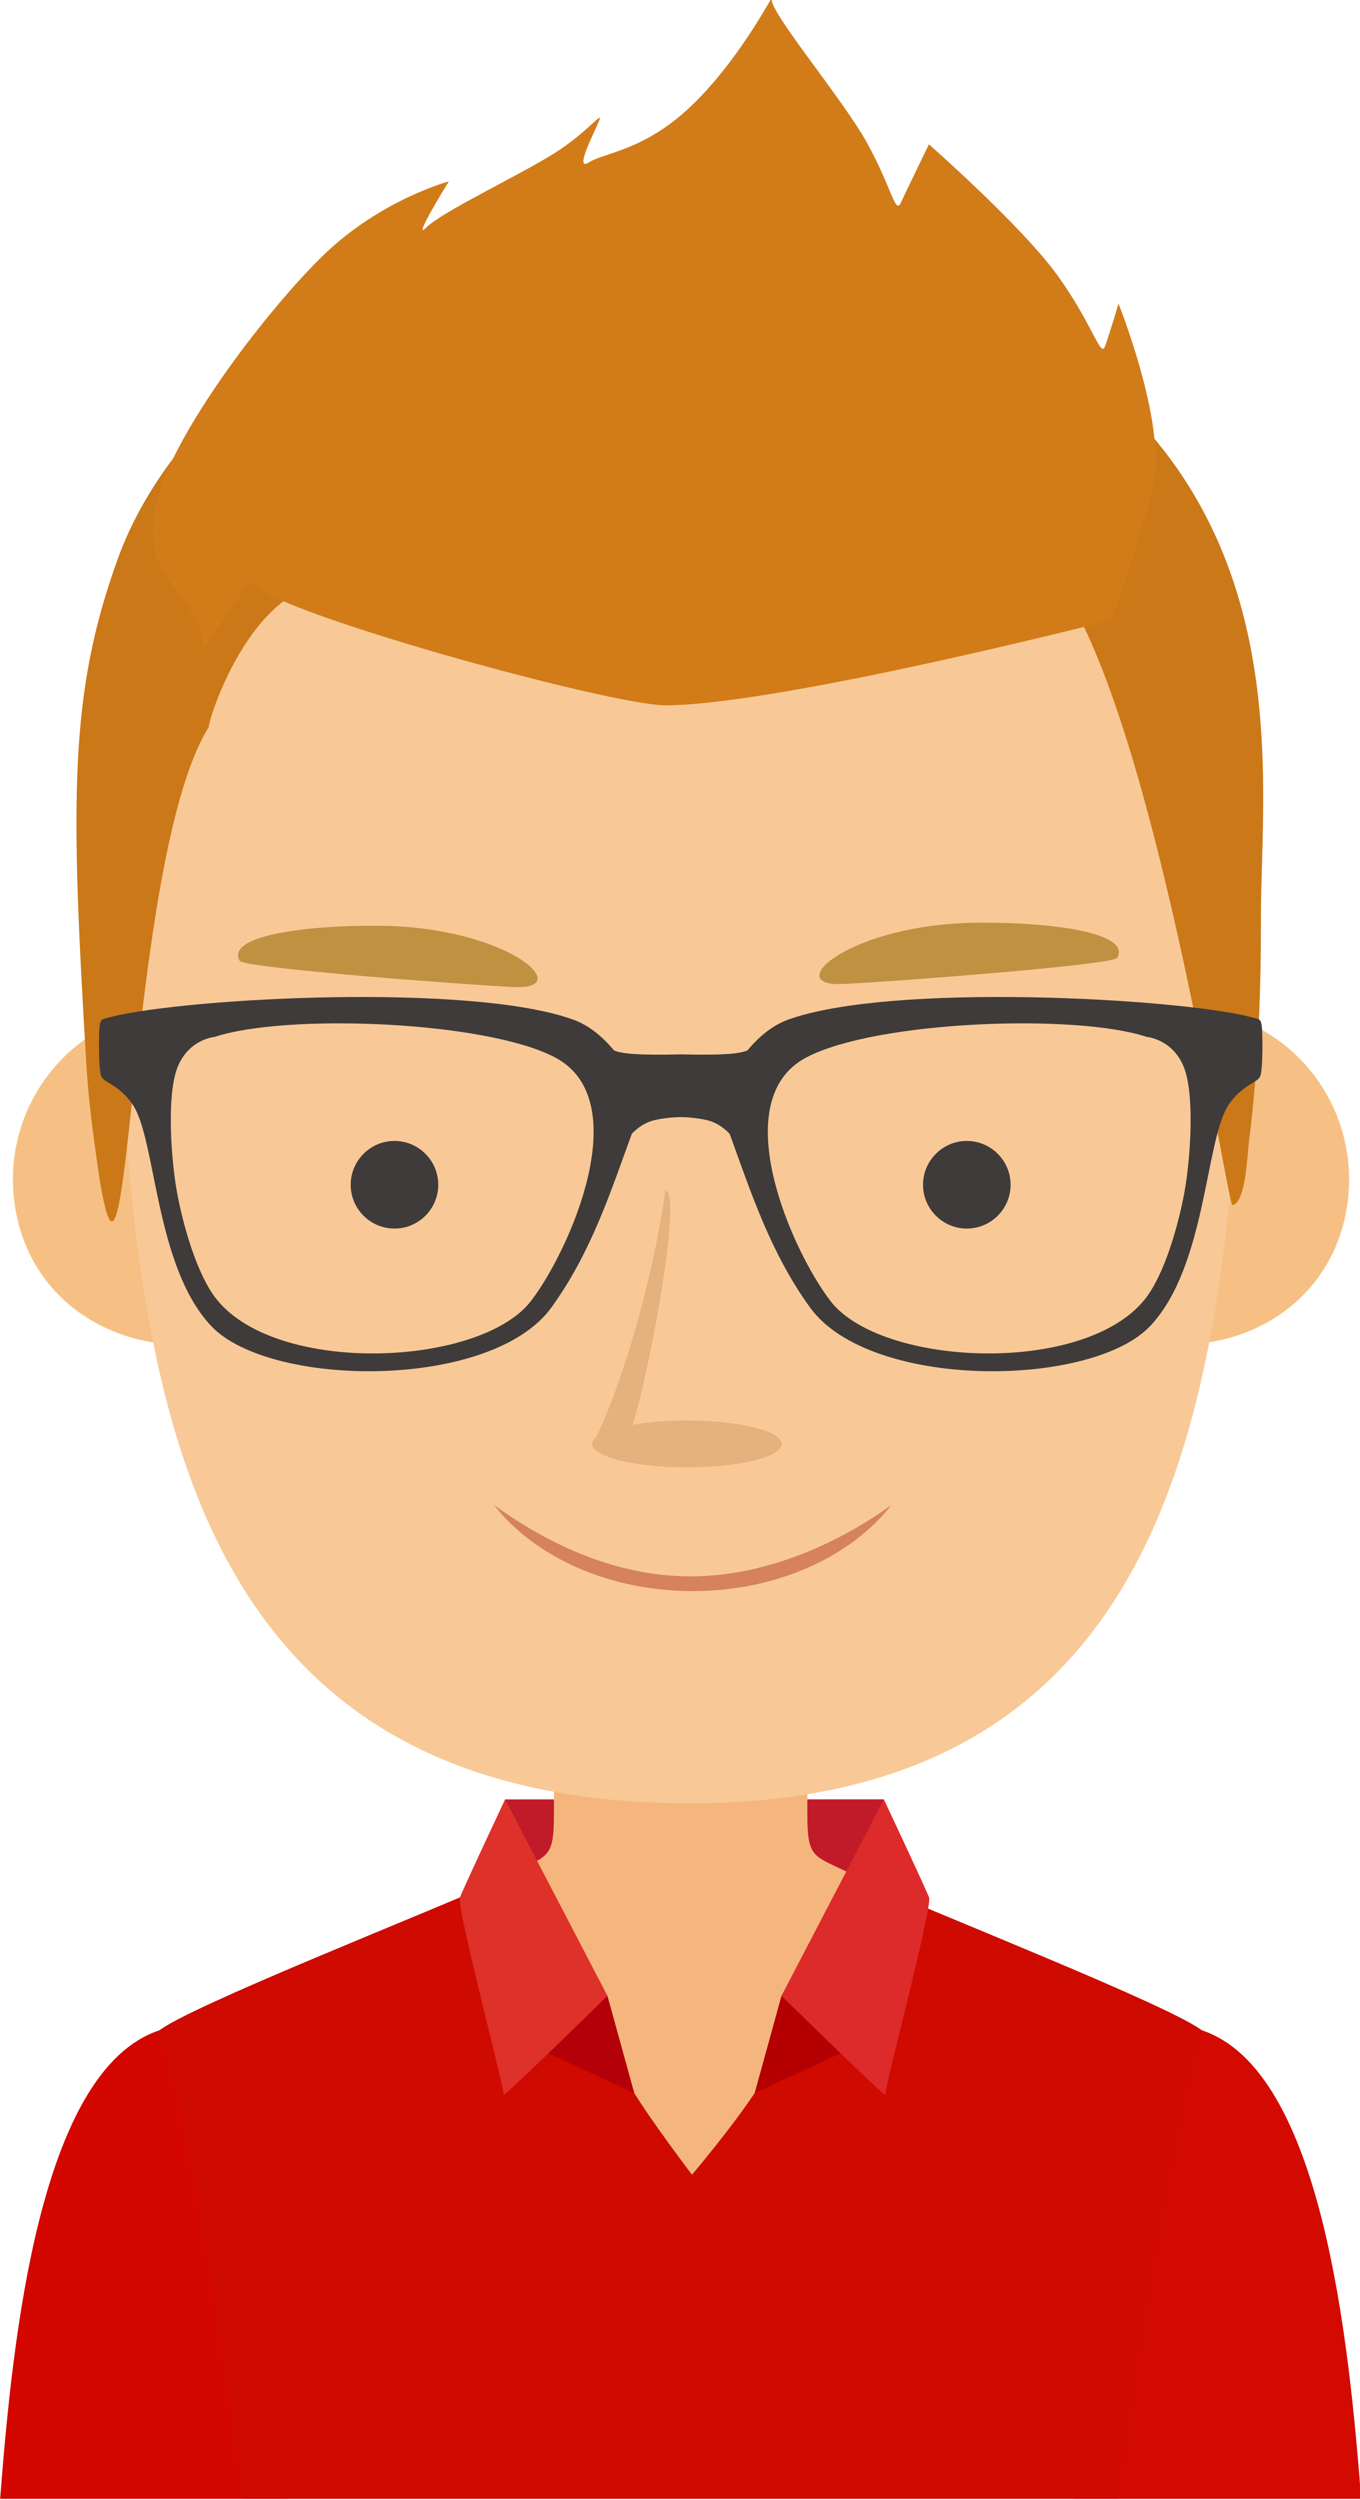 <?xml version="1.0" encoding="UTF-8" standalone="no"?>
<svg
   xmlns:dc="http://purl.org/dc/elements/1.1/"
   xmlns:cc="http://creativecommons.org/ns#"
   xmlns:rdf="http://www.w3.org/1999/02/22-rdf-syntax-ns#"
   xmlns:svg="http://www.w3.org/2000/svg"
   xmlns="http://www.w3.org/2000/svg"
   id="svg8"
   version="1.1"
   viewBox="0 0 58.455 107.415"
   height="107.415mm"
   width="58.455mm">
  <defs
     id="defs2">
    <clipPath
       clipPathUnits="userSpaceOnUse"
       id="clipPath4536">
      <path
         d="M 0,500 H 500 V 0 H 0 Z"
         id="path4534" />
    </clipPath>
    <clipPath
       clipPathUnits="userSpaceOnUse"
       id="clipPath5760">
      <path
         d="M 0,500 H 500 V 0 H 0 Z"
         id="path5758" />
    </clipPath>
  </defs>
  <g
     transform="translate(-77.635,-27.361)"
     id="layer1">
    <g
       id="g4526"
       transform="matrix(0.353,0,0,-0.353,62.24,212.837)">
      <g
         id="g4530">
        <g
           id="g4532"
           clip-path="url(#clipPath4536)">
          <g
             id="g4662"
             transform="matrix(3.187,0,0,3.187,105.563,291.798)">
            <path
               d="M 0,0 -0.142,4.584 14.332,4.586 14.195,0.144 Z"
               style="fill:#c11b2a;fill-opacity:1;fill-rule:evenodd;stroke:none"
               id="path4664" />
          </g>
          <g
             id="g4666"
             transform="matrix(3.187,0,0,3.187,97.369,261.728)">
            <path
               d="m 0,0 c -0.462,0.346 -10.775,5.201 -10.775,5.201 -4.59,-1.514 -5.62,-11.823 -6.087,-17.895 h 10.968 z"
               style="fill:#d30700;fill-opacity:1;fill-rule:evenodd;stroke:none"
               id="path4668" />
          </g>
          <g
             id="g4670"
             transform="matrix(3.187,0,0,3.187,155.608,261.728)">
            <path
               d="m 0,0 c 0.462,0.346 10.774,5.201 10.774,5.201 4.591,-1.514 5.621,-11.823 6.088,-17.895 H 5.893 Z"
               style="fill:#d30a00;fill-opacity:1;fill-rule:evenodd;stroke:none"
               id="path4672" />
          </g>
          <g
             id="g4674"
             transform="matrix(3.187,0,0,3.187,126.488,314.307)">
            <path
               d="m 0,0 h -4.841 v -3.056 c 0.003,-1.899 -0.313,-1.504 -2.087,-2.491 0,0 -1.711,-1.404 -2.232,-1.57 2.151,-6.925 3.879,-14.157 8.084,-20.404 h 1.249 1.249 c 4.205,6.247 5.587,13.479 7.738,20.404 -0.521,0.166 -2.232,1.57 -2.232,1.57 -1.774,0.987 -2.09,0.592 -2.087,2.491 V 0 Z"
               style="fill:#f5b67e;fill-opacity:1;fill-rule:evenodd;stroke:none"
               id="path4676" />
          </g>
          <g
             id="g4678"
             transform="matrix(3.187,0,0,3.187,127.867,260.721)">
            <path
               d="m 0,0 c 0,0 -1.51,1.992 -2.206,3.121 -2.102,3.414 -5.088,8.084 -5.157,8.123 -2.58,-1.176 -11.989,-4.862 -13.042,-5.775 0.855,-1.871 2.151,-9.571 3.272,-17.847 h 16.7 16.701 C 17.389,-4.102 18.685,3.598 19.54,5.469 18.486,6.382 9.078,10.068 6.498,11.244 6.433,11.208 4.566,6.396 2.397,3.123 1.497,1.765 0,0 0,0"
               style="fill:#cf0a00;fill-opacity:1;fill-rule:evenodd;stroke:none"
               id="path4680" />
          </g>
          <g
             id="g4682"
             transform="matrix(3.187,0,0,3.187,112.097,283.237)">
            <path
               d="M 0,0 C 0.26,0 1.719,-0.231 1.719,-0.231 L 2.743,-3.944 -0.923,-2.25 Z"
               style="fill:#b40009;fill-opacity:1;fill-rule:evenodd;stroke:none"
               id="path4684" />
          </g>
          <g
             id="g4686"
             transform="matrix(3.187,0,0,3.187,105.11,306.406)">
            <path
               d="m 0,0 3.911,-7.502 c 0,0 -4.026,-3.952 -3.968,-3.779 C 0,-11.108 -1.864,-4.116 -1.725,-3.746 -1.587,-3.376 0,0 0,0"
               style="fill:#dd312a;fill-opacity:1;fill-rule:evenodd;stroke:none"
               id="path4688" />
          </g>
          <g
             id="g4690"
             transform="matrix(3.187,0,0,3.187,144.246,283.242)">
            <path
               d="M 0,0 C -0.26,0 -1.719,-0.231 -1.719,-0.231 L -2.743,-3.944 0.923,-2.25 Z"
               style="fill:#b40002;fill-opacity:1;fill-rule:evenodd;stroke:none"
               id="path4692" />
          </g>
          <g
             id="g4694"
             transform="matrix(3.187,0,0,3.187,151.232,306.411)">
            <path
               d="m 0,0 -3.911,-7.502 c 0,0 4.026,-3.952 3.968,-3.779 C 0,-11.108 1.864,-4.116 1.726,-3.746 1.587,-3.376 0,0 0,0"
               style="fill:#dd2a2a;fill-opacity:1;fill-rule:evenodd;stroke:none"
               id="path4696" />
          </g>
          <g
             id="g4698"
             transform="matrix(3.187,0,0,3.187,166.26,385.274)">
            <path
               d="m 0,0 c -0.693,-3.606 1.641,-6.61 5.217,-7.258 3.573,-0.646 7.03,1.309 7.721,4.916 C 13.63,1.264 11.297,4.713 7.723,5.36 4.15,6.008 0.692,3.609 0,0"
               style="fill:#f6c085;fill-opacity:1;fill-rule:evenodd;stroke:none"
               id="path4700" />
          </g>
          <g
             id="g4702"
             transform="matrix(3.187,0,0,3.187,86.804,385.274)">
            <path
               d="m 0,0 c 0.693,-3.606 -1.642,-6.61 -5.216,-7.258 -3.574,-0.646 -7.031,1.309 -7.722,4.916 -0.693,3.606 1.642,7.055 5.215,7.702 C -4.149,6.008 -0.692,3.609 0,0"
               style="fill:#f6c085;fill-opacity:1;fill-rule:evenodd;stroke:none"
               id="path4704" />
          </g>
          <g
             id="g4706"
             transform="matrix(3.187,0,0,3.187,183.359,458.218)">
            <path
               d="m 0,0 c -3.489,4.74 -8.93,7.853 -14.708,8.083 -10e-4,0 -0.113,0.004 -0.3,0.012 l 0.007,0.226 c 0,0 -1.4,-0.056 -2.846,-0.113 -1.447,0.057 -2.847,0.113 -2.847,0.113 l 0.006,-0.226 C -20.874,8.087 -20.986,8.083 -20.986,8.083 -26.764,7.853 -32.205,4.74 -35.694,0 c -3.492,-4.745 -3.956,-10.721 -3.681,-16.443 0.708,-14.704 2.022,-31.173 21.59,-31.337 C 1.842,-47.944 2.974,-31.043 3.681,-16.443 3.955,-10.721 3.492,-4.745 0,0"
               style="fill:#f8c997;fill-opacity:1;fill-rule:evenodd;stroke:none"
               id="path4708" />
          </g>
          <g
             id="g4722"
             transform="matrix(3.187,0,0,3.187,91.644,375.887)">
            <path
               d="M 0,0 C 0.922,0 1.673,0.751 1.673,1.673 1.673,2.595 0.922,3.347 0,3.347 -0.921,3.347 -1.673,2.595 -1.673,1.673 -1.673,0.751 -0.921,0 0,0"
               style="fill:#3e3b3a;fill-opacity:1;fill-rule:evenodd;stroke:none"
               id="path4724" />
          </g>
          <g
             id="g4726"
             transform="matrix(3.187,0,0,3.187,161.332,375.887)">
            <path
               d="M 0,0 C 0.922,0 1.673,0.751 1.673,1.673 1.673,2.595 0.922,3.347 0,3.347 -0.922,3.347 -1.673,2.595 -1.673,1.673 -1.673,0.751 -0.922,0 0,0"
               style="fill:#3e3b3a;fill-opacity:1;fill-rule:evenodd;stroke:none"
               id="path4728" />
          </g>
          <g
             id="g4730"
             transform="matrix(3.187,0,0,3.187,152.142,342.235)">
            <path
               d="m 0,0 c -1.537,-1.967 -4.36,-3.286 -7.589,-3.286 -3.229,0 -6.052,1.319 -7.589,3.285 1.873,-1.353 4.492,-2.723 7.502,-2.723 3.01,0 5.803,1.37 7.676,2.724"
               style="fill:#d6825b;fill-opacity:1;fill-rule:evenodd;stroke:none"
               id="path4732" />
          </g>
          <g
             id="g4734"
             transform="matrix(3.187,0,0,3.187,115.745,349.51)">
            <path
               d="m 0,0 c -0.02,0.007 -0.023,0.023 -0.006,0.051 0,0.084 0.048,0.166 0.136,0.244 C 0.818,1.618 2.17,5.477 2.79,9.722 3.469,9.681 2.116,2.497 1.534,0.783 2.123,0.885 2.84,0.945 3.615,0.945 c 2,0 3.621,-0.4 3.621,-0.894 0,-0.494 -1.621,-0.895 -3.621,-0.895 C 1.684,-0.844 0.106,-0.47 0,0"
               style="fill:#e5b17d;fill-opacity:1;fill-rule:evenodd;stroke:none"
               id="path4736" />
          </g>
          <g
             id="g4738"
             transform="matrix(3.187,0,0,3.187,72.803,408.471)">
            <path
               d="M 0,0 C -0.541,0.927 2.358,1.364 5.298,1.343 10.23,1.307 12.867,-1.103 10.498,-1 8.727,-0.923 0.159,-0.272 0,0"
               style="fill:#bf9141;fill-opacity:1;fill-rule:evenodd;stroke:none"
               id="path4740" />
          </g>
          <g
             id="g4742"
             transform="matrix(3.187,0,0,3.187,179.644,408.839)">
            <path
               d="M 0,0 C 0.541,0.927 -2.358,1.364 -5.299,1.343 -10.23,1.307 -12.867,-1.103 -10.498,-1 -8.727,-0.923 -0.158,-0.272 0,0"
               style="fill:#bf9141;fill-opacity:1;fill-rule:evenodd;stroke:none"
               id="path4744" />
          </g>
        </g>
      </g>
    </g>
  </g>
  <g
     transform="matrix(0.353,0,0,-0.353,-15.395,185.477)"
     id="layer2">
    <g
       id="g5634"
       transform="matrix(3.187,0,0,3.187,69.133,437.098)">
      <path
         d="m 0,0 c -0.276,-0.598 1.31,5.401 4.79,5.505 3.642,0.108 26.279,-1.269 27.439,0.246 3.836,-4.855 6.636,-24.106 6.854,-24.062 0.51,0.098 0.57,1.986 0.621,2.39 0.366,2.839 0.465,5.751 0.463,8.609 -0.007,5.277 1.527,15.438 -8.022,21.77 C 26.273,18.353 14.133,18.74 7.375,16.535 2.669,14.999 -1.844,10.998 -3.522,6.337 -5.364,1.218 -5.317,-2.782 -4.71,-12.918 c 0.066,-1.1 0.195,-2.201 0.348,-3.291 0.101,-0.726 0.194,-1.468 0.37,-2.179 C -3.035,-22.249 -2.944,-4.562 0,0"
         style="fill:#cb7818;fill-opacity:1;fill-rule:evenodd;stroke:none"
         id="path5636" />
    </g>
    <g
       id="g5662"
       transform="matrix(3.187,0,0,3.187,68.487,446.666)">
      <path
         d="m 0,0 c -0.385,2.271 -2.272,2.4 -1.929,5.057 0.343,2.658 4.329,7.844 6.515,9.944 2.185,2.099 4.756,2.785 4.756,2.785 0,0 -1.457,-2.357 -0.857,-1.757 0.6,0.6 3.6,2.015 4.886,2.83 1.285,0.814 1.886,1.671 1.714,1.243 -0.171,-0.429 -0.986,-1.972 -0.386,-1.586 0.6,0.386 2.186,0.428 4.072,2.314 1.885,1.886 3.085,4.371 2.914,3.943 -0.172,-0.429 2.7,-3.815 3.643,-5.529 0.942,-1.714 1.071,-2.742 1.285,-2.271 0.215,0.472 1.072,2.229 1.072,2.229 0,0 3.514,-3.085 4.886,-4.971 1.371,-1.886 1.671,-3.214 1.842,-2.743 0.172,0.472 0.515,1.629 0.515,1.629 0,0 1.842,-4.586 1.328,-6.9 C 35.742,3.903 34.66,1.034 34.66,1.034 c 0,0 -12.546,-3.217 -17.003,-3.259 -2.111,-0.021 -15.638,3.706 -15.9,4.756 z"
         style="fill:#d17c18;fill-opacity:1;fill-rule:evenodd;stroke:none"
         id="path5664" />
    </g>
  </g>
  <g
     transform="matrix(0.353,0,0,-0.353,-15.395,185.477)"
     id="layer3">
    <g
       id="g4718"
       transform="matrix(3.187,0,0,3.187,69.741,399.215)">
      <path
         d="m 0,0 v 0 c 2.711,0.904 10.349,0.617 13.008,-0.782 3.103,-1.634 0.566,-7.369 -0.919,-9.301 -1.929,-2.508 -9.671,-2.854 -12.009,0.058 -0.756,0.942 -1.287,2.851 -1.512,4.071 -0.225,1.22 -0.411,3.7 0.013,4.787 C -0.994,-0.08 0,0 0,0 m 35.617,0 v 0 c 0,0 0.994,-0.08 1.419,-1.167 0.424,-1.087 0.238,-3.567 0.013,-4.787 -0.225,-1.22 -0.756,-3.129 -1.512,-4.071 -2.338,-2.912 -10.08,-2.566 -12.009,-0.058 -1.484,1.932 -4.022,7.667 -0.919,9.301 C 25.268,0.617 32.906,0.904 35.617,0 M 15.263,-0.517 c -0.185,0.212 -0.731,0.88 -1.565,1.18 C 9.78,2.075 -1.056,1.49 -3.938,0.769 -4.309,0.676 -4.349,0.69 -4.389,0.438 c -0.039,-0.252 -0.053,-1.737 0.067,-1.963 0.119,-0.225 0.689,-0.318 1.193,-1.06 0.904,-1.331 0.84,-6.164 2.998,-8.453 2.234,-2.371 10.703,-2.458 12.995,0.7 1.513,2.086 2.263,4.406 3.075,6.639 0.491,0.503 0.915,0.543 1.299,0.596 0.239,0.033 0.447,0.04 0.571,0.041 0.123,-0.001 0.331,-0.008 0.57,-0.041 0.384,-0.053 0.808,-0.093 1.299,-0.596 0.812,-2.233 1.562,-4.553 3.075,-6.639 2.292,-3.158 10.761,-3.071 12.995,-0.7 2.158,2.289 2.094,7.122 2.998,8.453 0.504,0.742 1.074,0.835 1.193,1.06 0.12,0.226 0.106,1.711 0.066,1.963 C 39.966,0.69 39.926,0.676 39.554,0.769 36.673,1.49 25.837,2.075 21.919,0.663 c -0.834,-0.3 -1.38,-0.968 -1.565,-1.18 -0.327,-0.126 -0.858,-0.186 -2.545,-0.149 -1.688,-0.037 -2.219,0.023 -2.546,0.149"
         style="fill:#3e3b3a;fill-opacity:1;fill-rule:evenodd;stroke:none"
         id="path4720" />
    </g>
  </g>
</svg>
